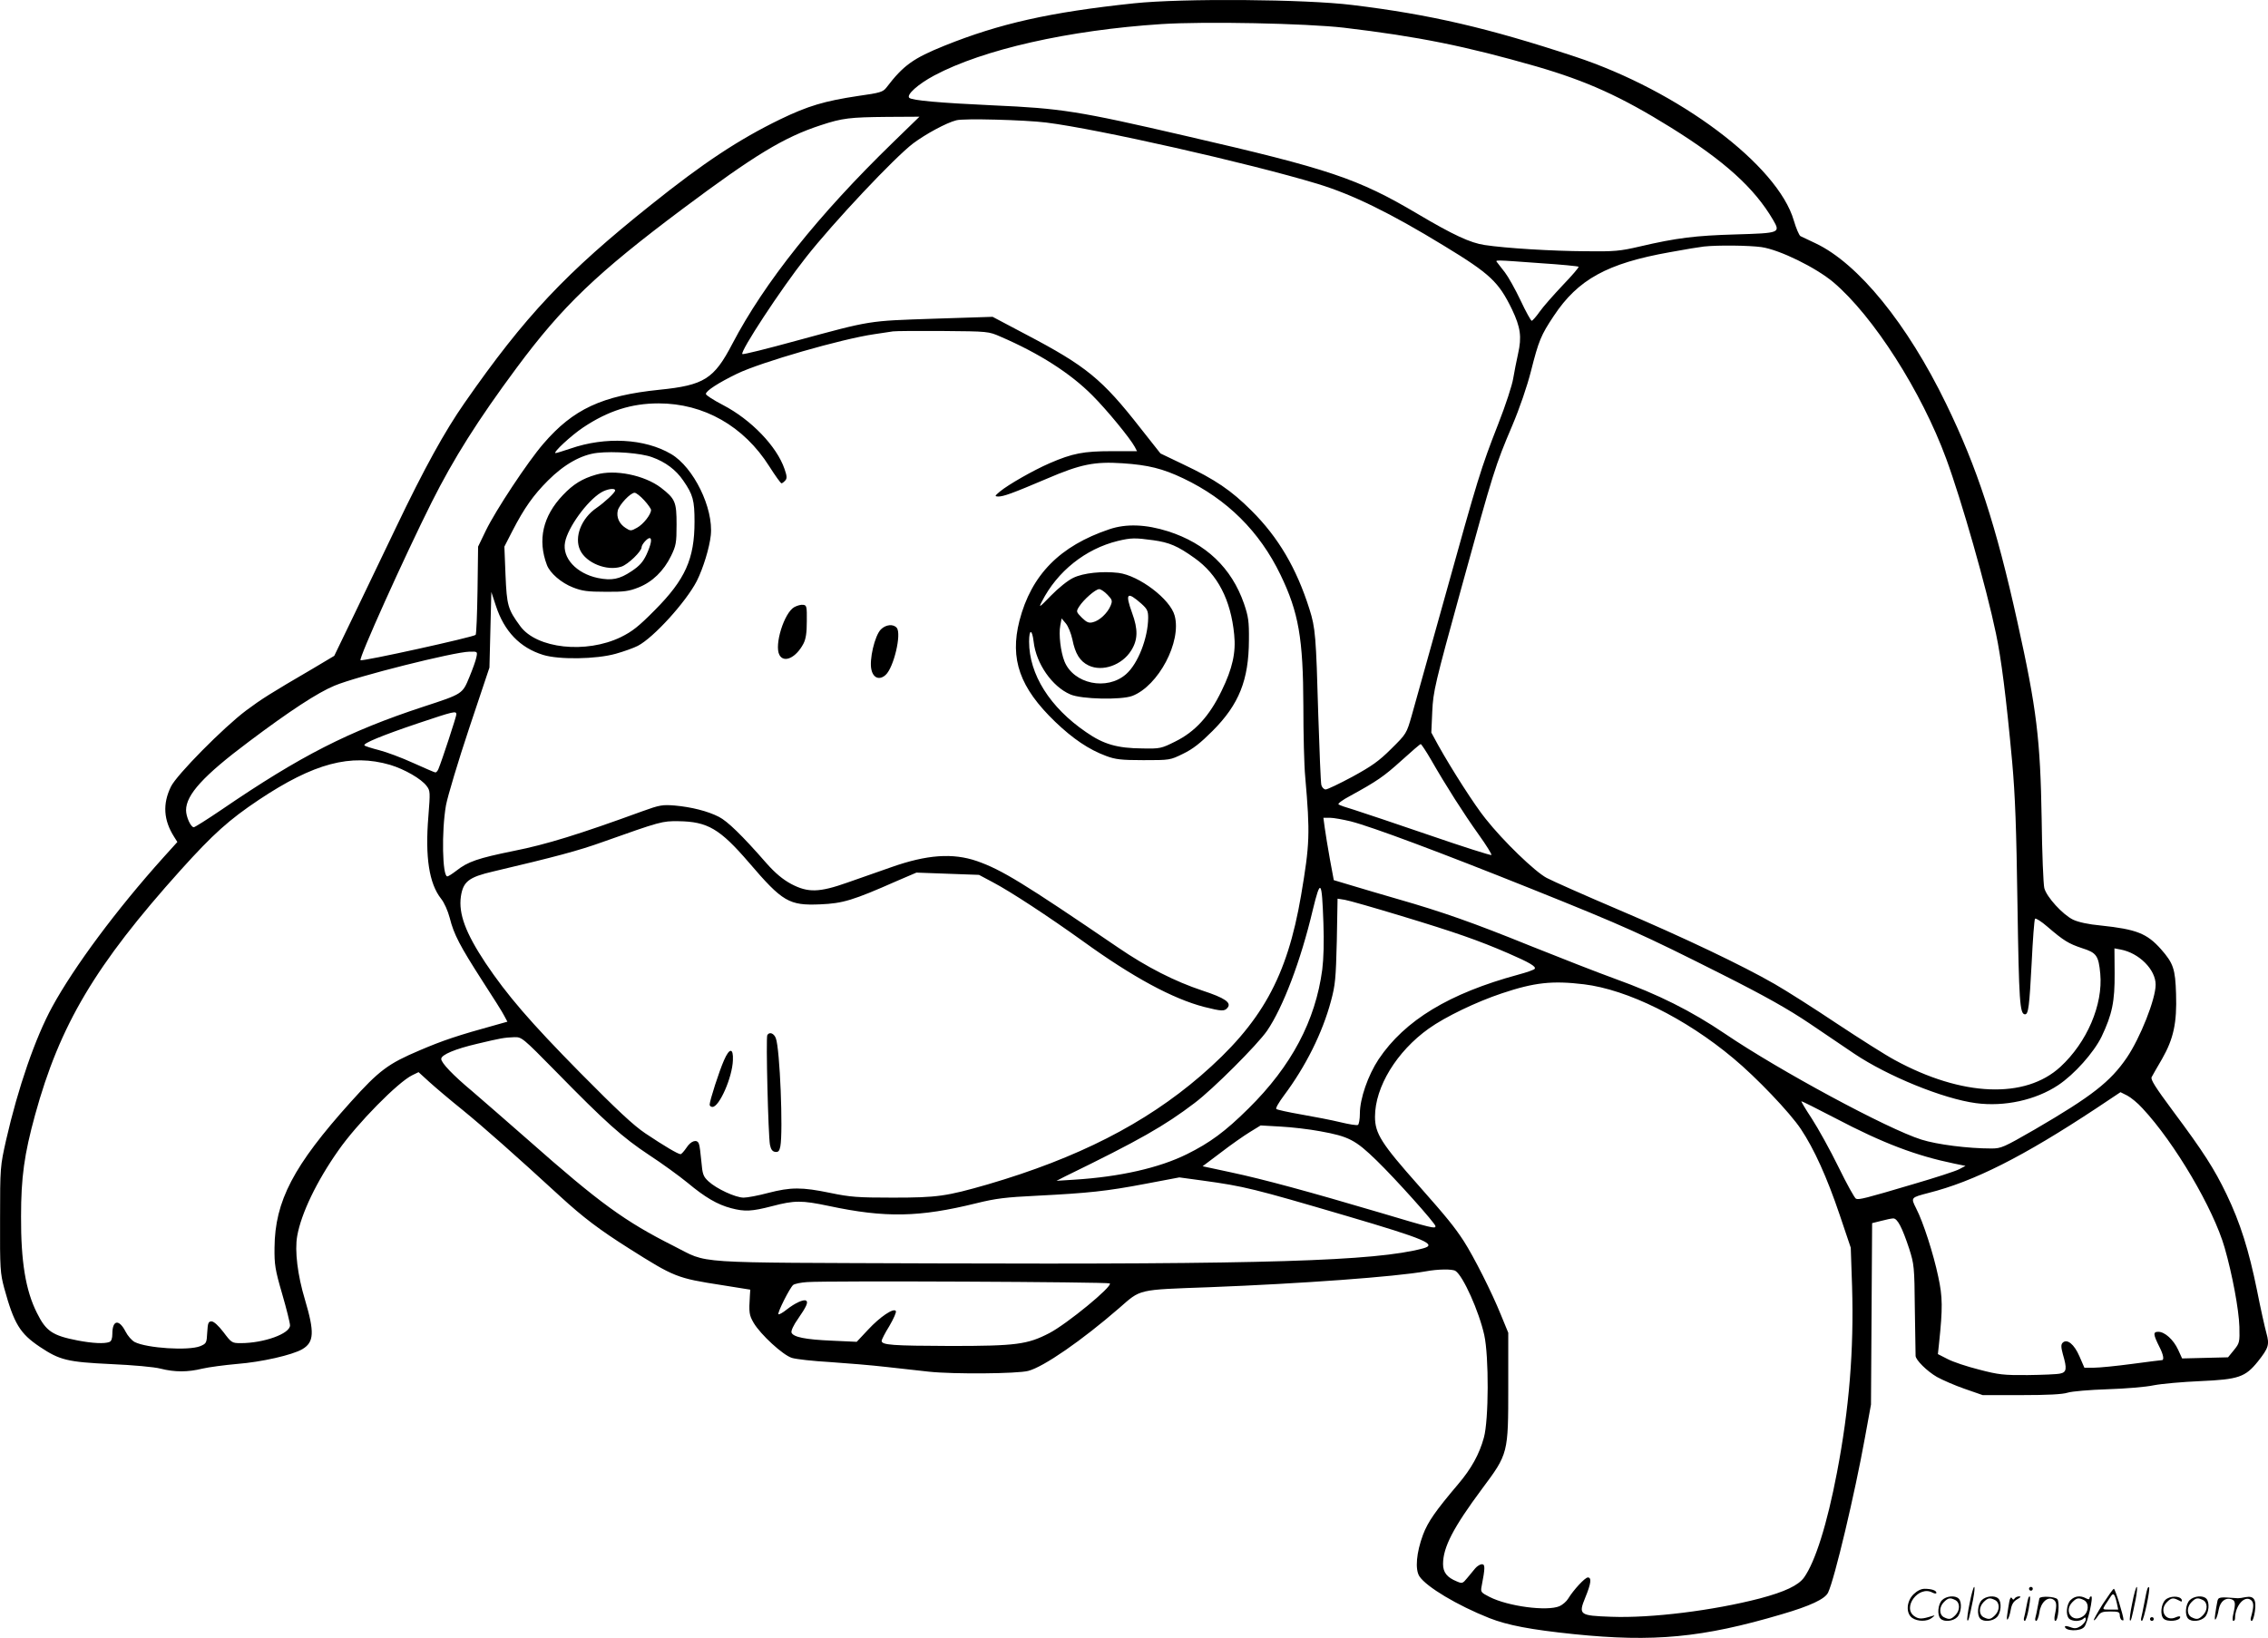 <svg version="1.0" xmlns="http://www.w3.org/2000/svg"
  viewBox="0 0 1199.872 866.712"
 preserveAspectRatio="xMidYMid meet">
<g transform="translate(-0.564,867.754) scale(0.1,-0.1)"
fill="#000000" stroke="none">
<path d="M6005 8660 c-445 -47 -711 -107 -1002 -224 -166 -67 -218 -104 -308
-222 -18 -23 -33 -28 -148 -44 -180 -27 -267 -53 -414 -124 -220 -107 -407
-231 -683 -452 -450 -359 -667 -589 -987 -1049 -104 -149 -213 -346 -363 -660
-58 -120 -155 -322 -215 -448 l-111 -230 -114 -68 c-226 -132 -270 -160 -352
-221 -120 -90 -368 -341 -398 -403 -45 -92 -39 -178 17 -266 l17 -27 -75 -83
c-248 -276 -471 -577 -587 -789 -90 -165 -181 -429 -244 -705 -31 -139 -32
-142 -32 -420 -1 -262 1 -285 22 -364 52 -189 83 -240 189 -311 105 -70 145
-80 378 -91 112 -5 227 -15 260 -24 76 -19 143 -19 221 0 34 8 118 19 185 25
128 10 291 47 344 78 63 37 65 90 14 262 -39 129 -55 259 -41 337 21 119 103
290 218 453 99 142 316 362 391 398 l33 16 57 -52 c32 -29 111 -96 177 -149
109 -89 280 -240 516 -457 120 -110 207 -176 362 -274 242 -153 254 -158 493
-195 l150 -24 -2 -29 c-6 -94 -4 -105 20 -147 37 -62 154 -170 202 -185 22 -7
112 -17 200 -22 88 -6 223 -17 300 -26 77 -9 178 -20 225 -25 131 -14 467 -11
525 4 82 21 285 162 481 332 117 102 92 97 479 111 490 19 980 55 1144 84 64
12 141 13 157 2 40 -26 124 -213 152 -339 25 -113 24 -450 -2 -543 -24 -88
-67 -165 -135 -245 -121 -143 -161 -200 -187 -269 -35 -94 -43 -183 -19 -220
37 -56 201 -154 370 -221 97 -38 217 -61 448 -85 421 -43 679 -19 1098 105
151 44 230 81 246 115 34 70 142 526 195 820 l32 175 3 480 3 480 48 12 c26 7
55 13 64 13 22 0 47 -48 84 -160 26 -82 28 -94 30 -320 2 -129 4 -240 4 -247
0 -22 61 -82 113 -112 29 -16 95 -45 147 -63 l95 -33 205 0 c137 0 218 4 245
13 22 7 117 15 210 18 94 3 204 12 245 21 41 8 152 18 246 22 203 9 238 21
305 104 57 72 62 89 45 150 -8 29 -31 131 -50 228 -43 211 -88 355 -161 507
-65 135 -122 224 -283 440 -95 128 -120 168 -113 180 5 10 30 53 55 96 61 107
79 191 74 344 -4 132 -14 162 -80 237 -74 83 -129 105 -318 125 -66 6 -120 18
-147 31 -55 27 -140 120 -152 167 -5 20 -12 186 -14 367 -7 419 -26 581 -128
1040 -113 512 -213 818 -378 1157 -205 422 -464 741 -690 848 -36 17 -72 34
-80 38 -7 4 -23 41 -35 82 -85 294 -609 687 -1158 868 -457 151 -766 223
-1177 273 -248 31 -900 36 -1156 9z m1110 -129 c395 -47 642 -97 1019 -205
268 -78 447 -159 711 -323 284 -177 442 -320 541 -489 40 -69 37 -70 -199 -77
-209 -6 -311 -18 -507 -64 -103 -24 -133 -27 -285 -25 -178 1 -424 16 -535 33
-75 11 -166 53 -355 165 -316 187 -465 237 -1225 412 -574 133 -661 146 -1020
162 -281 13 -430 26 -444 40 -16 16 46 72 132 118 259 138 711 240 1201 272
231 15 764 4 966 -19z m-2386 -608 c-394 -383 -679 -740 -849 -1065 -97 -186
-149 -219 -386 -243 -303 -31 -456 -102 -614 -286 -83 -96 -252 -352 -304
-459 l-41 -85 -3 -230 c-2 -126 -6 -233 -10 -237 -12 -12 -601 -142 -609 -134
-10 10 230 543 376 835 117 233 245 436 449 711 243 328 426 503 880 843 380
284 534 378 730 442 115 38 154 42 350 44 l172 1 -141 -137z m812 106 c273
-34 1074 -215 1434 -324 185 -56 387 -155 670 -328 245 -149 289 -191 360
-337 45 -95 52 -145 32 -234 -9 -39 -20 -98 -26 -132 -5 -33 -40 -141 -79
-240 -93 -238 -107 -285 -281 -911 -83 -296 -162 -581 -177 -633 -27 -94 -28
-96 -108 -175 -66 -66 -104 -92 -206 -148 -69 -37 -132 -67 -141 -67 -9 0 -20
11 -23 24 -3 13 -10 179 -16 368 -12 421 -15 462 -47 563 -68 215 -164 379
-307 521 -106 106 -191 164 -360 244 l-121 58 -105 133 c-204 261 -287 329
-609 498 l-174 92 -311 -10 c-352 -12 -327 -8 -729 -117 -153 -42 -281 -74
-284 -70 -13 13 204 344 336 511 146 186 471 531 568 604 67 50 176 109 228
122 38 11 364 2 476 -12z m3783 -659 c97 -14 288 -108 381 -186 212 -180 466
-578 597 -934 81 -220 212 -679 263 -924 28 -132 54 -334 86 -681 16 -179 22
-346 28 -755 8 -511 12 -580 40 -580 18 0 23 43 35 271 6 125 14 231 18 235 4
4 34 -15 65 -42 86 -74 112 -90 184 -114 76 -24 87 -39 96 -135 15 -164 -70
-363 -211 -493 -186 -171 -520 -158 -876 36 -47 25 -184 112 -305 192 -121 81
-269 175 -330 210 -170 98 -480 246 -830 395 -176 75 -345 150 -377 167 -62
33 -229 194 -323 313 -57 70 -179 261 -250 388 l-37 68 5 112 c5 106 13 142
155 657 170 618 178 643 268 855 39 92 79 209 99 288 41 162 53 191 121 293
128 193 282 278 614 337 80 15 161 28 180 30 75 8 238 6 304 -3z m-1171 -85
c110 -7 201 -16 204 -19 3 -3 -35 -47 -84 -98 -48 -51 -104 -114 -122 -140
-19 -27 -38 -48 -42 -48 -4 0 -31 48 -59 108 -28 59 -65 125 -82 147 -17 22
-36 46 -41 53 -12 15 -21 15 226 -3z m-2854 -389 c204 -88 369 -193 486 -311
77 -77 199 -226 224 -272 l12 -23 -134 0 c-148 0 -207 -11 -329 -64 -85 -37
-217 -112 -263 -150 -27 -23 -28 -25 -9 -26 29 0 76 17 257 94 179 77 253 92
402 82 135 -9 212 -28 321 -80 231 -110 403 -280 514 -510 96 -199 120 -336
121 -695 0 -146 4 -315 10 -376 26 -300 24 -353 -22 -625 -74 -434 -209 -677
-532 -956 -294 -253 -651 -435 -1126 -574 -219 -63 -266 -70 -503 -70 -184 0
-224 3 -330 25 -150 31 -208 31 -328 0 -52 -14 -111 -25 -130 -25 -43 0 -144
47 -186 86 -28 26 -32 37 -38 107 -4 43 -9 84 -13 92 -9 26 -42 16 -65 -20
-13 -19 -27 -35 -32 -35 -13 0 -86 43 -186 110 -64 43 -150 124 -345 321 -267
271 -387 411 -501 581 -106 160 -143 261 -130 352 12 79 42 102 171 132 327
77 451 110 579 156 307 109 315 111 401 110 154 -2 219 -40 373 -219 178 -208
212 -228 377 -221 120 5 173 21 404 123 l105 45 165 -6 166 -6 75 -40 c93 -49
291 -179 475 -311 264 -191 476 -305 642 -348 92 -23 107 -24 123 -4 22 27
-15 52 -134 91 -144 48 -291 122 -446 228 -502 342 -615 411 -746 457 -128 44
-265 34 -452 -32 -65 -23 -168 -59 -231 -81 -152 -54 -211 -55 -300 -8 -44 24
-83 56 -130 109 -131 150 -207 223 -252 246 -58 30 -145 52 -234 60 -64 5 -79
3 -170 -30 -337 -123 -509 -176 -680 -210 -192 -39 -244 -57 -305 -105 -21
-16 -42 -30 -48 -30 -26 0 -31 238 -7 376 9 48 64 232 123 409 l107 320 5 200
5 200 24 -73 c44 -135 127 -222 250 -260 84 -26 281 -23 384 6 43 12 96 31
117 42 83 43 254 231 312 343 34 68 67 176 74 242 15 144 -91 360 -210 430
-139 82 -347 93 -532 29 -39 -13 -74 -24 -79 -24 -18 0 82 93 145 135 133 89
257 128 400 128 239 0 451 -120 586 -334 31 -49 60 -89 64 -89 4 0 13 7 20 15
10 11 9 24 -4 61 -41 120 -177 261 -325 338 -50 26 -91 52 -91 59 0 16 66 59
165 107 126 61 553 184 725 209 41 6 86 13 100 15 14 2 133 3 265 2 238 -2
240 -2 304 -30z m-1843 -638 c70 -25 126 -67 164 -123 52 -75 60 -105 60 -218
0 -197 -49 -306 -210 -468 -85 -86 -119 -113 -180 -143 -184 -89 -445 -61
-532 58 -66 90 -71 109 -78 271 l-6 150 42 82 c63 122 111 190 189 268 85 85
175 136 260 146 89 10 232 -1 291 -23z m-930 -1058 c-3 -17 -20 -64 -37 -105
-37 -90 -35 -89 -243 -157 -398 -131 -649 -259 -1068 -545 -75 -51 -142 -93
-147 -93 -16 0 -41 55 -41 90 0 82 92 183 331 362 218 164 365 260 454 297
116 49 634 179 714 180 43 1 43 1 37 -29z m-106 -303 c0 -11 -76 -244 -95
-289 -4 -10 -11 -18 -16 -18 -4 0 -57 23 -117 50 -61 28 -142 58 -181 68 -39
10 -74 21 -77 25 -11 10 93 53 286 118 188 63 200 66 200 46z m5156 -239 c79
-138 174 -287 252 -396 41 -57 71 -106 68 -109 -3 -3 -151 44 -328 105 -178
61 -357 121 -398 134 -41 12 -79 25 -83 29 -5 4 22 24 60 44 144 79 179 103
272 187 53 48 99 88 103 88 3 0 28 -37 54 -82z m-5506 -28 c76 -23 165 -74
193 -112 19 -25 19 -33 9 -160 -18 -216 4 -356 67 -436 17 -21 36 -64 46 -102
22 -88 54 -148 172 -332 56 -86 109 -170 117 -187 l16 -30 -57 -16 c-207 -57
-284 -83 -408 -136 -165 -70 -213 -105 -364 -273 -303 -337 -401 -524 -403
-771 -1 -89 3 -116 40 -243 23 -79 42 -155 42 -168 0 -44 -138 -94 -261 -94
-46 0 -49 2 -91 58 -27 35 -51 57 -63 57 -17 0 -20 -8 -23 -58 -3 -56 -4 -59
-37 -73 -62 -25 -282 -11 -347 22 -15 8 -37 33 -48 55 -35 68 -70 62 -70 -12
0 -24 -5 -39 -16 -43 -26 -10 -88 -7 -167 8 -134 26 -168 49 -216 146 -60 119
-85 273 -84 510 0 208 17 329 74 537 131 477 318 793 771 1297 172 191 256
266 413 371 291 194 486 246 695 185z m5082 -299 c113 -29 474 -164 953 -356
499 -200 591 -242 1010 -453 230 -116 349 -183 465 -261 85 -57 191 -129 235
-159 177 -119 471 -239 644 -262 151 -20 316 16 435 95 86 57 189 173 230 257
56 118 70 185 69 335 l-1 132 32 -6 c98 -18 186 -106 186 -186 0 -76 -81 -281
-153 -387 -87 -127 -184 -203 -486 -379 -165 -95 -178 -101 -230 -101 -124 0
-288 21 -370 47 -179 56 -753 366 -1039 560 -179 121 -352 208 -582 291 -91
33 -293 112 -450 175 -301 122 -463 179 -700 247 -80 23 -188 55 -241 71 l-97
29 -21 113 c-11 61 -23 136 -27 165 l-7 52 35 0 c19 0 68 -9 110 -19z m-145
-536 c4 -100 1 -193 -6 -248 -36 -271 -163 -511 -390 -735 -124 -123 -205
-182 -326 -242 -147 -73 -356 -120 -595 -135 l-95 -6 45 23 c394 192 527 268
686 389 97 73 331 307 383 382 84 123 178 369 242 640 41 168 48 160 56 -68z
m414 35 c284 -86 407 -129 564 -197 113 -49 148 -70 140 -82 -2 -5 -42 -19
-87 -31 -365 -99 -600 -241 -739 -448 -56 -85 -99 -208 -99 -287 0 -30 -5 -57
-10 -60 -6 -4 -47 3 -93 14 -45 11 -138 29 -207 41 -69 12 -128 25 -132 29 -5
4 14 36 40 71 116 155 204 332 249 500 23 85 26 119 31 319 l4 223 38 -6 c20
-3 156 -42 301 -86z m964 -361 c231 -28 538 -180 790 -391 124 -103 300 -288
358 -375 70 -105 138 -255 205 -453 l59 -175 7 -206 c10 -335 -15 -645 -80
-984 -52 -273 -115 -472 -174 -555 -30 -42 -102 -76 -234 -111 -246 -64 -575
-105 -786 -97 -169 6 -175 10 -137 103 30 73 34 105 13 105 -15 0 -76 -66
-104 -112 -9 -15 -30 -33 -46 -40 -66 -28 -272 -1 -370 49 -45 23 -48 26 -42
56 19 98 19 117 2 117 -10 0 -26 -10 -36 -22 -11 -13 -30 -36 -43 -52 -23 -28
-26 -29 -54 -17 -52 21 -73 48 -73 92 0 89 54 193 207 399 138 185 138 186
138 540 l0 285 -39 95 c-48 119 -143 307 -197 391 -50 76 -87 122 -239 294
-196 221 -230 274 -230 363 0 158 115 346 285 467 87 62 251 141 386 186 173
58 267 68 434 48z m-5439 -461 c263 -269 354 -350 493 -442 69 -45 161 -112
205 -148 91 -76 157 -115 230 -134 72 -19 109 -17 217 11 118 31 156 31 299 1
300 -64 480 -60 780 14 105 26 157 32 320 40 275 14 370 24 575 63 l180 34
125 -17 c218 -30 267 -42 760 -187 418 -123 483 -151 403 -172 -252 -67 -838
-85 -2583 -79 -1319 5 -1188 -4 -1380 92 -258 130 -391 226 -770 561 -113 99
-246 215 -295 257 -102 85 -165 151 -165 172 0 22 74 53 190 80 126 30 143 33
196 35 40 1 43 -1 220 -181z m8394 -195 c171 -183 376 -532 435 -738 41 -143
75 -326 78 -418 2 -82 1 -87 -29 -124 l-31 -38 -121 -3 -122 -3 -21 46 c-25
54 -71 95 -105 95 -29 0 -27 -14 7 -82 20 -39 25 -68 12 -68 -5 0 -75 -9 -158
-20 -82 -11 -173 -20 -201 -20 l-51 0 -26 60 c-28 65 -66 95 -89 72 -9 -9 -9
-23 1 -60 23 -78 20 -96 -14 -103 -16 -4 -94 -7 -172 -8 -127 -1 -154 2 -257
29 -64 16 -139 41 -167 56 l-51 26 6 56 c20 189 19 247 -4 353 -25 120 -80
291 -117 362 -29 58 -29 57 66 82 241 61 500 192 886 447 l129 86 36 -18 c19
-10 56 -40 80 -67z m-1626 -52 c255 -134 428 -199 631 -241 l59 -12 -34 -18
c-19 -10 -127 -45 -240 -78 -259 -77 -289 -84 -305 -78 -7 2 -49 78 -93 168
-44 90 -108 205 -141 256 -33 50 -58 92 -55 92 4 0 84 -40 178 -89z m-2723
-70 c150 -27 186 -46 297 -154 103 -100 312 -334 312 -348 0 -15 -17 -11 -295
72 -372 110 -614 176 -788 213 l-149 32 97 73 c53 41 122 89 153 108 l57 35
105 -6 c58 -3 153 -14 211 -25z m-1114 -805 c16 -15 -226 -214 -320 -263 -116
-60 -175 -68 -522 -68 -309 1 -365 5 -365 27 0 7 18 42 41 79 22 38 38 73 34
79 -11 18 -83 -30 -147 -99 l-60 -64 -131 6 c-141 6 -205 19 -214 43 -3 9 11
40 34 72 45 65 56 89 43 97 -13 8 -59 -13 -102 -47 -21 -17 -41 -28 -44 -25
-7 7 60 140 78 155 8 6 41 13 73 15 103 8 1594 1 1602 -7z M5875 5877 c-262
-88 -413 -241 -476 -484 -52 -204 2 -355 189 -535 94 -90 178 -147 270 -181
48 -18 79 -22 197 -22 140 0 141 0 210 34 52 25 92 57 155 120 141 141 192
270 193 481 1 100 -3 125 -26 193 -66 190 -202 319 -402 383 -117 37 -221 41
-310 11z m231 -58 c86 -12 129 -30 220 -95 121 -86 191 -220 209 -404 10 -95
-9 -180 -66 -297 -65 -135 -141 -218 -247 -270 -72 -36 -80 -38 -172 -36 -134
1 -206 22 -298 86 -192 131 -302 306 -302 479 0 68 16 68 24 0 13 -116 98
-238 194 -279 58 -26 270 -30 328 -8 138 53 262 287 224 425 -23 87 -188 212
-297 226 -86 10 -185 0 -239 -26 -28 -13 -79 -54 -118 -94 -63 -65 -67 -67
-48 -31 81 159 230 278 401 320 71 17 92 17 187 4z m-241 -289 c25 -26 27 -32
16 -58 -16 -39 -59 -79 -93 -87 -22 -6 -33 -1 -59 24 -30 31 -31 32 -14 59 23
36 86 92 106 92 8 0 28 -13 44 -30z m179 -47 c31 -28 36 -38 36 -75 -1 -107
-54 -243 -117 -298 -101 -89 -278 -52 -326 68 -20 50 -31 143 -22 189 l7 38
22 -26 c13 -15 28 -53 35 -85 15 -76 40 -116 86 -138 73 -35 177 2 225 79 36
57 37 112 5 199 -38 105 -27 116 49 49z M4208 5465 c-54 -30 -107 -201 -79
-253 24 -45 88 -15 127 59 13 25 18 57 18 119 1 78 -1 85 -19 87 -11 2 -32 -4
-47 -12z M4666 5347 c-33 -33 -63 -163 -50 -214 10 -44 43 -56 75 -27 43 39
85 217 59 249 -18 22 -58 18 -84 -8z M4065 3200 c-8 -13 5 -532 14 -580 5 -25
13 -36 28 -38 16 -2 22 4 27 29 15 79 -2 517 -24 573 -10 26 -34 35 -45 16z
M3836 3067 c-25 -56 -76 -214 -76 -235 0 -7 7 -12 15 -12 36 0 105 156 108
247 3 66 -18 67 -47 0z M3160 6166 c-74 -21 -122 -51 -176 -108 -107 -112
-135 -238 -85 -370 16 -43 76 -95 138 -119 48 -19 77 -23 173 -23 98 -1 124 3
174 23 73 29 133 87 172 167 26 54 29 68 29 166 0 120 -7 136 -83 195 -87 66
-243 98 -342 69z m100 -84 c0 -11 -56 -63 -98 -92 -81 -55 -120 -155 -87 -224
32 -68 142 -112 218 -87 36 12 107 81 107 103 0 14 30 48 42 48 15 0 8 -34
-16 -87 -19 -40 -37 -60 -79 -88 -64 -43 -105 -51 -179 -36 -113 24 -189 106
-173 189 14 77 116 218 190 263 31 19 75 26 75 11z m154 -52 c20 -22 36 -45
36 -51 0 -24 -41 -76 -74 -94 -32 -18 -35 -18 -61 -1 -34 22 -49 57 -41 92 8
31 67 94 89 94 8 0 31 -18 51 -40z M10426 194 c-10 -47 -15 -88 -12 -91 5 -6
9 7 30 110 7 37 10 67 6 67 -4 0 -15 -39 -24 -86z M10740 270 c0 -5 5 -10 10
-10 6 0 10 5 10 10 0 6 -4 10 -10 10 -5 0 -10 -4 -10 -10z M11286 194 c-10
-47 -15 -88 -12 -91 5 -6 9 7 30 110 7 37 10 67 6 67 -4 0 -15 -39 -24 -86z
M11366 269 c-3 -8 -10 -41 -16 -74 -6 -33 -14 -68 -16 -77 -3 -10 -1 -18 3
-18 10 0 46 171 38 178 -2 3 -7 -1 -9 -9z M10129 241 c-38 -38 -41 -101 -7
-125 29 -20 79 -20 104 0 18 14 18 15 1 10 -53 -17 -69 -17 -92 -2 -69 45 21
166 94 126 12 -6 21 -7 21 -1 0 12 -25 21 -62 21 -19 0 -39 -10 -59 -29z
M11130 189 c-28 -45 -49 -83 -47 -85 2 -3 12 7 21 21 14 21 24 25 66 25 43 0
50 -3 50 -19 0 -11 5 -23 10 -26 6 -3 10 -3 10 1 0 20 -44 164 -51 164 -4 0
-30 -37 -59 -81z m75 4 l7 -33 -42 0 c-42 0 -42 0 -28 23 8 12 21 32 29 44 15
25 22 18 34 -34z M10280 210 c-22 -22 -27 -79 -8 -98 19 -19 66 -14 88 8 22
22 27 79 8 98 -19 19 -66 14 -88 -8z m71 0 c25 -14 25 -54 -1 -80 -23 -23 -33
-24 -61 -10 -25 14 -25 54 1 80 23 23 33 24 61 10z M10490 210 c-22 -22 -27
-79 -8 -98 19 -19 66 -14 88 8 22 22 27 79 8 98 -19 19 -66 14 -88 -8z m71 0
c25 -14 25 -54 -1 -80 -23 -23 -33 -24 -61 -10 -25 14 -25 54 1 80 23 23 33
24 61 10z M10636 204 c-3 -16 -8 -47 -11 -69 -8 -51 10 -26 19 27 5 27 15 42
34 53 18 10 22 14 10 15 -9 0 -20 -5 -24 -11 -5 -8 -9 -8 -14 1 -5 8 -10 3
-14 -16z M10737 223 c-2 -4 -7 -26 -11 -48 -4 -22 -9 -48 -12 -57 -3 -10 -1
-18 4 -18 4 0 14 28 20 62 11 58 10 81 -1 61z M10795 220 c-1 -3 -5 -23 -9
-45 -4 -22 -9 -48 -12 -57 -3 -10 -1 -18 4 -18 5 0 13 20 17 45 7 53 44 87 74
68 17 -11 19 -28 8 -80 -4 -18 -3 -33 2 -33 16 0 24 99 11 115 -12 14 -87 18
-95 5z M10960 210 c-22 -22 -27 -79 -8 -98 7 -7 24 -12 38 -12 14 0 31 5 38
12 9 9 12 8 12 -5 0 -9 -12 -24 -26 -34 -21 -13 -32 -15 -55 -6 -16 6 -29 8
-29 3 0 -24 81 -27 102 -2 18 19 50 162 37 162 -5 0 -9 -5 -9 -10 0 -7 -6 -7
-19 0 -30 16 -59 12 -81 -10z m71 0 c29 -16 25 -65 -6 -86 -56 -37 -103 28
-55 76 23 23 33 24 61 10z M11461 211 c-23 -23 -28 -80 -9 -99 19 -19 88 -13
88 9 0 5 -11 4 -24 -2 -54 -25 -89 38 -46 81 23 23 33 24 62 9 16 -9 19 -8 16
3 -8 22 -64 22 -87 -1z M11590 210 c-22 -22 -27 -79 -8 -98 19 -19 66 -14 88
8 22 22 27 79 8 98 -19 19 -66 14 -88 -8z m71 0 c25 -14 25 -54 -1 -80 -23
-23 -33 -24 -61 -10 -25 14 -25 54 1 80 23 23 33 24 61 10z M11736 201 c-3
-14 -8 -44 -11 -66 -8 -51 10 -26 19 27 8 41 35 63 66 53 22 -7 24 -21 11 -77
-5 -22 -5 -38 0 -38 5 0 9 6 9 13 0 68 51 125 85 97 15 -13 15 -35 -1 -92 -3
-10 -1 -18 4 -18 6 0 13 23 17 50 9 63 -5 84 -49 76 -17 -4 -35 -6 -41 -6
-101 8 -104 7 -109 -19z M11380 110 c0 -5 5 -10 10 -10 6 0 10 5 10 10 0 6 -4
10 -10 10 -5 0 -10 -4 -10 -10z"/>
</g>
</svg>
